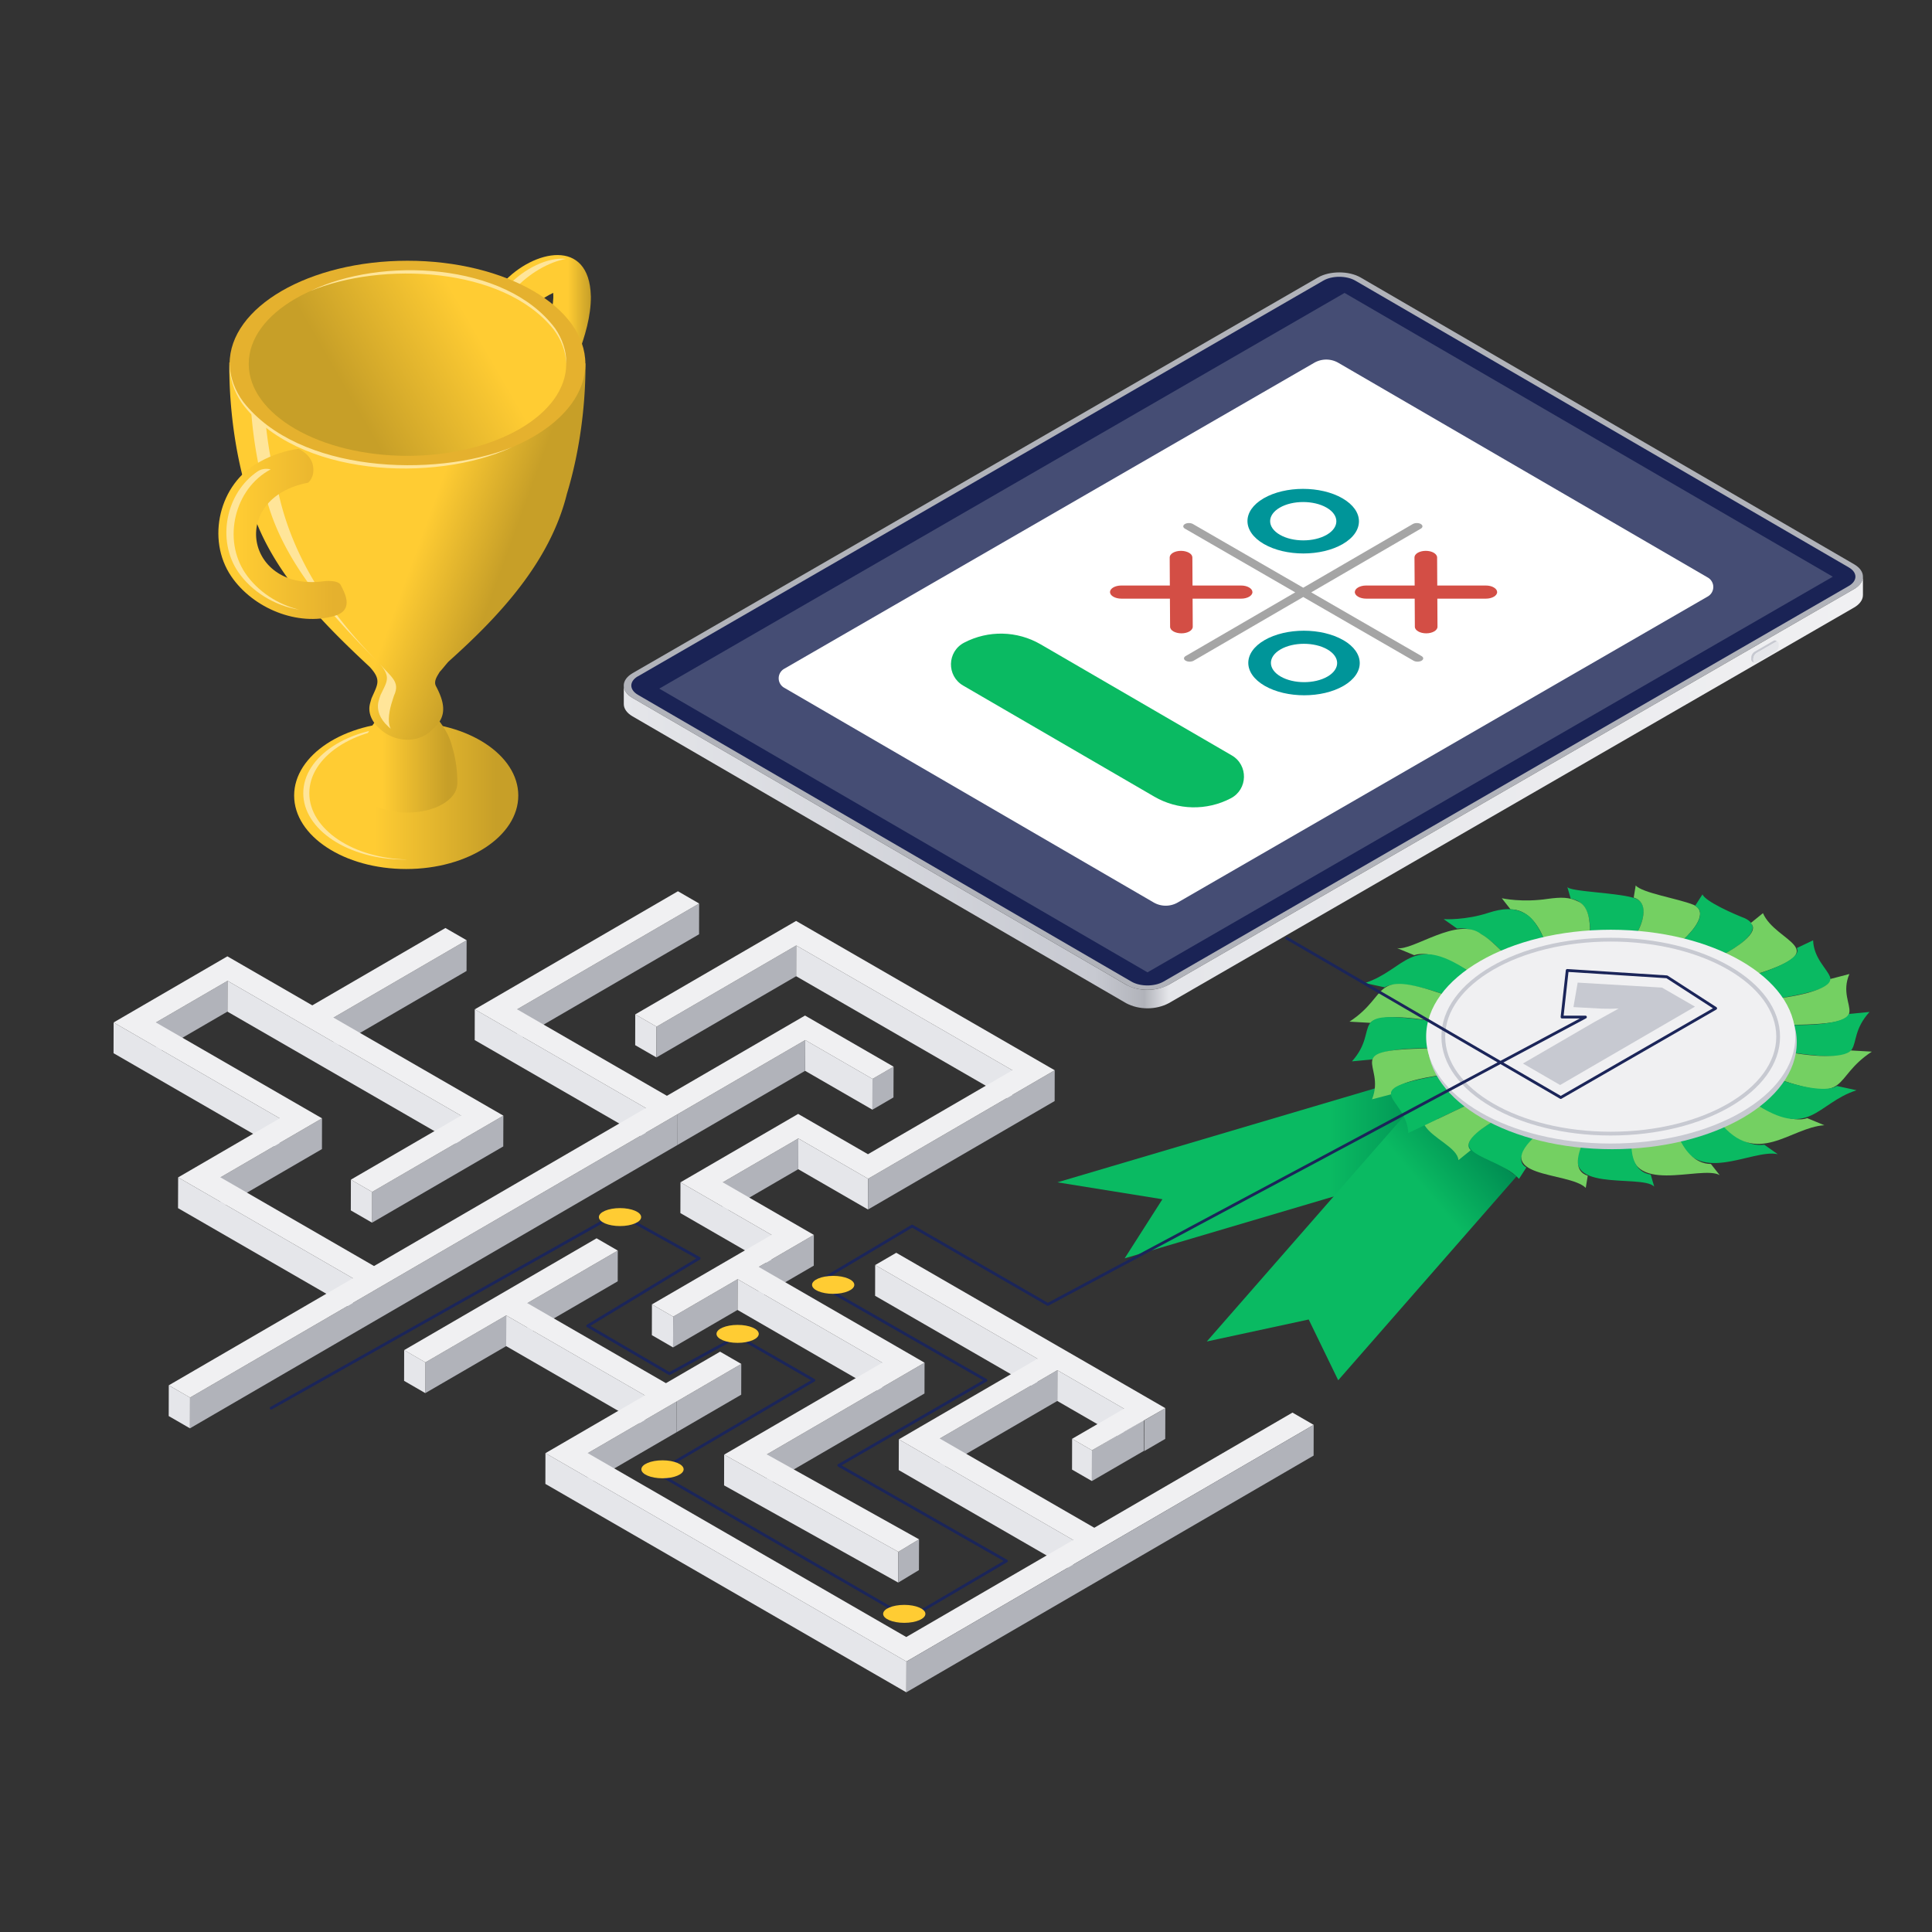 <svg xmlns="http://www.w3.org/2000/svg" xmlns:xlink="http://www.w3.org/1999/xlink" viewBox="0 0 512 512" xmlns:v="https://vecta.io/nano"><rect x="0" y="0" width="512" height="512" fill="#333333" stroke="none"/><style><![CDATA[.h{fill:#b1b3ba}.i{fill:#e5e6ea}.j{fill:#0aba62}.k{fill:#74d062}.l{fill:#ffe599}.m{fill:#c7c9d1}]]></style><defs><linearGradient id="A" x1="107.29" y1="210.01" x2="435.71" y2="210.01" gradientTransform="translate(601.01) rotate(-180) scale(1 -1)" xlink:href="#P"><stop offset="0" stop-color="#f0f0f2"/><stop offset=".56" stop-color="#e5e6ea"/><stop offset=".58" stop-color="#b1b3ba"/><stop offset=".62" stop-color="#c7c9d1"/><stop offset="1" stop-color="#e5e6ea"/></linearGradient><linearGradient id="B" x1="133.33" y1="80.83" x2="156.58" y2="80.83" xlink:href="#P"><stop offset=".74" stop-color="#fc3"/><stop offset="1" stop-color="#c79f28"/></linearGradient><linearGradient id="C" x1="77.95" y1="210.83" x2="137.34" y2="210.83" xlink:href="#P"><stop offset=".36" stop-color="#fc3"/><stop offset=".9" stop-color="#c79f28"/></linearGradient><linearGradient id="D" x1="110.72" y1="182.38" x2="110.74" y2="182.38" xlink:href="#P"><stop offset=".25" stop-color="#fc3"/><stop offset=".9" stop-color="#c79f28"/></linearGradient><linearGradient id="E" x1="94.69" y1="207.69" x2="94.69" y2="207.69" xlink:href="#D"/><linearGradient id="F" x1="94.69" y1="197.52" x2="121.22" y2="197.52" xlink:href="#D"/><linearGradient id="G" x1="110.6" y1="182.79" x2="110.63" y2="182.79" xlink:href="#D"/><linearGradient id="H" x1="52.84" y1="117.84" x2="143.32" y2="150.77" xlink:href="#P"><stop offset=".66" stop-color="#fc3"/><stop offset=".9" stop-color="#c79f28"/></linearGradient><linearGradient id="I" x1="74.71" y1="115.64" x2="141.27" y2="77.21" xlink:href="#P"><stop offset=".27" stop-color="#c79f28"/><stop offset=".76" stop-color="#fc3"/></linearGradient><linearGradient id="J" x1="74.23" y1="120.03" x2="74.33" y2="120.03" xlink:href="#P"><stop offset=".15" stop-color="#fc3"/><stop offset=".9" stop-color="#e5b12e"/></linearGradient><linearGradient id="K" x1="74.2" y1="120.05" x2="74.23" y2="120.05" xlink:href="#J"/><linearGradient id="L" x1="57.88" y1="141.49" x2="91.88" y2="141.49" xlink:href="#J"/><linearGradient id="M" x1="88.75" y1="162.92" x2="88.75" y2="162.92" xlink:href="#J"/><linearGradient id="N" x1="280.22" y1="309.84" x2="380.49" y2="309.84" xlink:href="#P"><stop offset=".72" stop-color="#0aba62"/><stop offset="1" stop-color="#008c52"/></linearGradient><linearGradient id="O" x1="325.39" y1="362.16" x2="395.13" y2="303.65" xlink:href="#P"><stop offset=".77" stop-color="#0aba62"/><stop offset="1" stop-color="#008c52"/></linearGradient><linearGradient id="P" gradientUnits="userSpaceOnUse"/></defs><path d="M167.66 178.39c-3.13 1.81-3.15 4.74-.04 6.55l130.8 76.01c3.11 1.81 8.18 1.81 11.31 0L491.34 156.1c3.13-1.81 3.15-4.74.04-6.55l-130.8-76.01c-3.1-1.8-8.19-1.8-11.32 0L167.65 178.39z" class="h"/><path d="M169.05 179.22c-2.33 1.35-2.33 3.55 0 4.91l130.8 76.01c2.33 1.35 6.13 1.35 8.48 0l181.61-104.85c2.34-1.35 2.36-3.56.03-4.91l-130.8-76.01c-2.33-1.35-6.14-1.36-8.47-.01L169.06 179.23z" fill="#1a2355"/><path d="M174.71 182.49l129.39 75.19 181.61-104.85-129.39-75.2-181.61 104.86z" fill="#454d74"/><path d="M167.62 184.95l130.8 76.01c3.42 1.82 7.89 1.82 11.31 0l181.61-104.85c1.21-.7 2.35-1.83 2.36-3.3v4.89c0 1.47-1.14 2.6-2.35 3.3L309.74 265.85c-3.42 1.82-7.89 1.82-11.31 0l-130.8-76.01c-1.55-.9-2.32-2.08-2.32-3.25v-4.89c-.01 1.18.76 2.36 2.31 3.25z" fill="url(#A)"/><path d="M464.13 173.93c.11-.47.39-.91.79-1.18l5.08-2.93c.17-.1.4-.16.58-.06l.55.32c-.18-.1-.39-.04-.58.06l-5.08 2.93c-.76.49-1.16 1.87-.57 2.59l-.55-.32c-.38-.28-.23-.99-.22-1.41z" class="m"/><path d="M465.47 173.07c-.45.26-.82.9-.82 1.43v.62c0 .52.37.74.82.48l5.08-2.93c.45-.26.82-.9.82-1.43v-.62c0-.52-.37-.74-.82-.48l-5.08 2.93z" class="i"/><path d="M156.58 78.52v-.04c-.39-15.58-15.25-12.26-23.25-3.57 2.25.87 5.86 2.51 9.44 5.11 1.15-.98 2.47-1.75 3.83-2.41.15 1.77-.15 3.4-.51 5.16 3.08 2.92 5.76 6.68 7.02 11.43 1.91-5.02 3.52-10.46 3.48-15.69zm-7.76-11.07z" fill="url(#B)"/><path d="M150.07 68.6c-4.95-.52-11.22 2.59-15.52 7.25.54.21 1.16.46 1.83.76 3.8-4.11 8.94-7.15 13.68-8.02z" class="l"/><ellipse cx="107.65" cy="210.83" rx="29.7" ry="19.47" fill="url(#C)"/><path d="M81.97 210.2c0-9.54 11.58-17.3 26.03-17.58-.27 0-.53-.01-.8-.01-14.82 0-26.83 7.88-26.83 17.59s12.01 17.59 26.83 17.59l.8-.01c-14.45-.28-26.03-8.04-26.03-17.58z" class="l"/><path d="M110.74 182.35s0 .03-.01.05v-.05z" fill="url(#D)"/><path d="M94.69 207.69v.01z" fill="url(#E)"/><path d="M121.21 206.76c-.04-1.95-.29-5.34-1.38-8.89-1.25-5.19-5.4-9.34-9.06-12.76-.89-.97-.6-1.28-.15-2.33.04-.12.08-.26.11-.39.21-.74-.18-1.45-.73-1.91 0 0-.78-.81-2.04-.81s-1.89.8-1.89.8c-1.15.94-.85 2.05-.23 3.21.17.36-.11.73-.29 1.04-.23.25-.43.52-.66.77-3.77 3.37-7.56 7.4-8.82 12.5v-.03c-1.05 3.44-1.32 6.72-1.38 8.65-.01.36-.02.71-.01 1.07v.02h0c.03 4.22 5.95 7.64 13.25 7.64s13.14-3.38 13.25-7.57h.03v-1.03z" fill="url(#F)"/><path d="M110.63 182.76s0 .02-.01.02c0 .01 0 .03-.01.04l.02-.06z" fill="url(#G)"/><path d="M114.68 193.18c4.1-3.33 3.01-7.3.82-11.42-.6-1.29.38-2.6 1.03-3.71.82-.87 1.53-1.84 2.34-2.73 13.4-11.99 26.89-26.34 31.37-44.47-.01.04-.02.07-.03.1 3.74-12.25 4.7-23.91 4.9-30.76.04-1.27.06-2.55.04-3.82v.06-.13l-94.37-.26h0a90.49 90.49 0 0 0 .02 3.68c.15 6.94 1.04 18.99 4.91 31.62 4.45 18.46 19.22 33.24 32.25 45.38 3.19 3.48 2.13 4.59.49 8.36.23-.81-.58 2.03-.35 1.25-.77 2.63.62 5.19 2.58 6.82 0 0 2.78 2.88 7.27 2.88s6.73-2.84 6.73-2.84z" fill="url(#H)"/><g class="l"><path d="M73.56 129.55c-3.42-12.76-3.89-24.84-3.8-31.78a88.37 88.37 0 0 1 .11-3.66l-3.58-.14h0c-.07 1.34-.09 2.32-.11 3.67-.09 6.94.38 19.02 3.8 31.78 3.8 18.6 18.04 33.9 30.64 46.48-12.6-12.58-23.25-27.75-27.06-46.36zm27.26 54.72l.04-.08c.02-.04.03-.09.05-.14l-.09.22zm-.45 1.46c.01-.06.04-.12.05-.18v-.04l-.06.22z"/><path d="M104.01 185.63c-.13.38.49-1.61.46-1.41 1.6-3.58-.84-4.8-3.86-8.33 3.05 3.56 1.98 4.64.24 8.29-.17.44-.32.91-.44 1.36-.83 2.59.46 5.17 2.35 6.87 0 0 .27.3.78.71-1.02-1.96-.28-5.25.46-7.49z"/></g><ellipse cx="107.99" cy="96.42" rx="47.14" ry="27.32" fill="#e5b12e"/><ellipse cx="107.99" cy="96.42" rx="42.07" ry="24.38" fill="url(#I)"/><path d="M82.26 77.13c18.52-9.07 51.69-7.76 64.85 9.89 1.89 2.76 3.08 6.07 2.95 9.4-.1-3.33-1.37-6.51-3.35-9.12-13.45-16.81-45.79-17.96-64.45-10.17h0zm53.42 41.41c-20.69 9.48-57.12 7.87-71.59-11.73-2.07-3.05-3.37-6.71-3.24-10.39.1 3.68 1.49 7.21 3.64 10.11 14.69 18.75 50.42 20.21 71.18 12.01h0z" class="l"/><path d="M74.26 120.04s-.02 0-.03.01l.09-.03-.06.02z" fill="url(#J)"/><path d="M74.2 120.06c.01 0 .02 0 .03-.01-.01 0-.02 0-.04.01z" fill="url(#K)"/><path d="M90.32 155.07c-.68-1.44-4.27-1.07-4.27-1.07-20.89 3.05-25.65-22.01-4.4-26.08 0 0 1.82-1.34 1.31-4.44s-3.85-4.54-3.85-4.54c-1.66.21-3.31.6-4.92 1.12-1.92.61-3.79 1.43-5.54 2.43-10.55 5.6-14.06 20.4-7.37 30.24 5.74 8.44 17.53 13.37 27.45 10.46 5.47-1.61 2.26-6.68 1.58-8.12z" fill="url(#L)"/><path d="M88.75 162.94v-.02.02z" fill="url(#M)"/><path d="M71.45 124.33c-1.11-.22-2.27-.03-3.2.61-8.38 5.67-10.9 18.15-5.15 26.6 3.57 5.25 9.72 9.01 16.14 10.02-5.71-1.39-11.01-4.9-14.22-9.63-6.09-8.96-2.9-22.44 6.71-27.54l-.27-.05z" class="l"/><path d="M185.28 239.44l-.02 8.15-48.25 28.04.03-8.15 48.24-28.04zm-61.62 9.73l-.02 8.15-35.28 20.51.02-8.15 35.28-20.51zM60.3 259.93l-.03 8.16-18.97 11.02.02-8.15 18.98-11.03z" class="h"/><path d="M173.99 272.08l-.03 8.15-5.63-3.25.02-8.16 5.64 3.26z" class="i"/><path d="M211.01 250.56l-.02 8.15-37.03 21.52.03-8.15 37.02-21.52z" class="h"/><path d="M268.3 283.63l-.02 8.16-57.29-33.08.02-8.15 57.29 33.07z" class="i"/><path d="M236.81 282.68l-.03 8.15-5.58 3.25.02-8.16 5.59-3.24z" class="h"/><path d="M231.22 285.92l-.02 8.16-17.84-10.3.03-8.15 17.83 10.29zm-60.07 7.73l-.02 8.15-45.33-26.17.02-8.15 45.33 26.17z" class="i"/><path d="M213.39 275.63l-.03 8.15-33.8 19.64.02-8.15 33.81-19.64z" class="h"/><path d="M122.18 295.66l-.03 8.15-61.88-35.72.03-8.16 61.88 35.73zm-48.05.71l-.03 8.15-44.01-25.41.02-8.15 44.02 25.41zm155.93 16.01l-.03 8.15-18.49-10.68.02-8.15 18.5 10.68z" class="i"/><path d="M279.51 283.63l-.02 8.16-49.46 28.74.03-8.15 49.45-28.75zM85.34 296.37l-.02 8.15-26.92 15.64.03-8.15 26.91-15.64zm126.22 5.33l-.02 8.15-20.02 11.63.03-8.15 20.01-11.63zm-78.16-6.04l-.03 8.16-34.77 20.2.02-8.15 34.78-20.21z" class="h"/><path d="M98.62 315.87l-.02 8.15-5.63-3.25.02-8.15 5.63 3.25zm105.85 11.39l-.03 8.15-24.13-13.93.02-8.15 24.14 13.93z" class="i"/><path d="M215.68 327.26l-.02 8.15-14.62 8.5.03-8.16 14.61-8.49z" class="h"/><path d="M93.53 338.76l-.03 8.15-46.32-26.74.03-8.15 46.32 26.74z" class="i"/><path d="M163.72 331.41l-.02 8.15-23.98 13.93.03-8.15 23.97-13.93z" class="h"/><path d="M178.4 348.93l-.03 8.15-5.62-3.25.02-8.15 5.63 3.25z" class="i"/><path d="M195.48 339l-.03 8.15-17.08 9.93.03-8.15 17.08-9.93z" class="h"/><path d="M274.95 360.08l-.02 8.15-43.02-24.83.02-8.15 43.02 24.83zm-41.14 1.05l-.02 8.16-38.34-22.14.03-8.15 38.33 22.13z" class="i"/><path d="M134.16 348.59l-.02 8.15-21.43 12.45.03-8.15 21.42-12.45z" class="h"/><path d="M112.74 361.04l-.03 8.15-5.62-3.25.02-8.15 5.63 3.25zm58.15 8.75l-.02 8.15-36.73-21.2.02-8.15 36.73 21.2z" class="i"/><path d="M179.58 295.27l-.02 8.15-129.22 75.1.02-8.15 129.22-75.1z" class="h"/><path d="M50.36 370.37l-.02 8.15-5.63-3.25.02-8.15 5.63 3.25z" class="i"/><path d="M196.45 361.45l-.02 8.16-17.15 9.96.03-8.15 17.14-9.97z" class="h"/><path d="M297.87 373.32l-.02 8.15-17.66-10.2.02-8.15 17.66 10.2z" class="i"/><path d="M308.83 373.17l-.03 8.15-5.58 3.25.02-8.15 5.59-3.25zm-28.62-10.05l-.02 8.15-31.17 18.11.03-8.15 31.16-18.11zm22.92 13.23l-.02 8.16-13.75 7.98.02-8.15 13.75-7.99z" class="h"/><path d="M289.38 384.34l-.02 8.15-5.26-3.03.02-8.16 5.26 3.04z" class="i"/><path d="M179.31 371.42l-.03 8.15-23.54 13.68.03-8.15 23.54-13.68zm65.71-10.29l-.02 8.16-41.8 24.29.02-8.15 41.8-24.3z" class="h"/><path d="M284.41 408.12l-.02 8.15-46.22-26.68.03-8.15 46.21 26.68zm-46.35 3.13l-.02 8.15-46.15-25.76.02-8.15 46.15 25.76z" class="i"/><path d="M243.56 407.94l-.03 8.15-5.49 3.31.02-8.15 5.5-3.31z" class="h"/><path d="M213.39 275.63l17.83 10.29 5.59-3.24-23.47-13.55-36.6 21.27-39.7-22.92 48.24-28.04-5.62-3.25-53.84 31.29 45.33 26.17-72.03 41.86-40.69-23.5 26.91-15.64-44.02-25.41 18.98-11.03 61.88 35.73-29.19 16.96 5.63 3.25 34.78-20.21-45.02-25.98 35.28-20.51-5.62-3.24-35.28 20.5-22.5-12.99-30.15 17.52 44.02 25.41-26.92 15.65 46.32 26.74-48.8 28.36 5.63 3.25 129.22-75.1 33.81-19.64zm-39.4-3.55l37.02-21.52 57.29 33.07-38.28 22.25-18.5-10.68-31.19 18.13 24.14 13.93-31.7 18.42 5.63 3.25 17.08-9.93 38.33 22.13-41.9 24.36 46.15 25.76 5.5-3.31-40.34-22.51 41.8-24.3-43.95-25.38 14.61-8.49-24.13-13.93 20.01-11.63 18.5 10.68 49.45-28.75-68.54-39.57-42.62 24.76 5.64 3.26zm168.53 102.27L290 404.87l-40.95-23.64 31.16-18.11 17.66 10.2-13.75 7.98 5.26 3.04 19.45-11.17-.11-.06-5.26-3.04h0 0l-17.66-10.2-5.26-3.03L237.52 332l-5.59 3.25 43.02 24.83-31.17 18.11-4.02 2.34-1.56.91 46.21 26.68-44.24 25.71-84.4-48.73 23.54-13.68 17.14-9.97-5.62-3.24-14.35 8.34-36.73-21.21 23.97-13.93-5.62-3.25-50.99 29.63 5.63 3.25 21.42-12.45 36.73 21.2-26.34 15.31 95.66 55.22 107.93-62.72-5.62-3.25z" fill="#f0f0f2"/><path d="M348.14 377.6l-.02 8.15-107.94 62.73.03-8.16 107.93-62.72z" class="h"/><path d="M240.21 440.32l-.03 8.16-95.65-55.23.02-8.15 95.66 55.22z" class="i"/><path d="M380.49 309.08l-82.44 24.39 10-15.66-27.83-4.48 91.68-27.12 8.59 22.87z" fill="url(#N)"/><path d="M401.91 311.74l-47.27 54.04-7.82-16.1-27.01 5.83 33.6-38.42 21.7-24.81 26.8 19.46z" fill="url(#O)"/><path d="M467.56,303.37l3.56,2.5c-6.79-1.52-22.05,8.97-26.49-5.06,3.99-.9,7.69-2.1,11.04-3.53,3.02,3.16,7.29,6.7,11.9,6.09Z" class="j"/><path d="M483.49 298.2c-9.02.52-17.95 11.44-27.83-.92 3.41-1.46 6.45-3.17 9.06-5.07 4.01 2.52 10.46 5.45 14.22 4.11l4.55 1.89z" class="k"/><path d="M433.66,238.21c3.27,1.49,1.69,6.07,.29,8.81-4.1-.36-8.34-.42-12.62-.13,.21-3.75-.91-8.15-5.07-8.72l-.92-3.19c.15,1.39,14.54,1.56,18.33,3.23Z" class="j"/><path d="M418.34 238.95c2.66 1.27 3.05 5.15 2.99 7.94-4.12.26-8.42.87-12.24 1.75-1.59-3.79-4.32-7.62-8.79-7.66l-2.31-2.94c.27.06 5.45 1.19 12.3.15 3.3-.43 5.57-.51 8.05.77zm30.42.81c4.22 1.89-.06 6.9-2.67 9.29-3.84-.97-7.92-1.66-12.14-2.03 1.63-3.06 2.99-7.93-1-9.16l.53-3.22c1.66 2.01 11.23 3.48 15.28 5.13z" class="k"/><path d="M404.13 242.08c2.27 1.15 3.9 4.25 4.96 6.56-3.99.9-7.69 2.1-11.04 3.53-3.02-3.17-7.3-6.7-11.91-6.09l-3.55-2.5c.29.02 5.79.33 11.94-1.7 3.5-1.12 6.61-1.45 9.59.2zm58.26 1.26c5.72 2.71-1.69 7.49-5.47 9.5-3.3-1.52-6.95-2.8-10.83-3.78 2.38-2.22 6.66-7.02 3.13-9l1.95-3.03c.85 1.92 8.32 5.19 11.22 6.31z" class="j"/><path d="M392.59 247.59c1.9 1.05 3.95 3.1 5.46 4.57-3.41 1.46-6.46 3.17-9.07 5.08-4.01-2.52-10.46-5.44-14.21-4.11l-4.54-1.88c4.06.88 16.15-8.61 22.36-3.65zm74.61-5.6c3.35 7.77 19.2 9.47-1.49 16.11-2.62-2.05-5.66-3.83-8.78-5.27 2.86-1.54 9.66-5.71 7.04-8.22l3.24-2.62z" class="k"/><path d="M388.98 257.24c-2.62 1.91-4.8 4.01-6.49 6.25-4.51-1.68-12.51-3.75-15.55-1.84l-5.23-1.14c10.68-3.43 12.35-13.26 27.27-3.28zm91.51-8.05c.34 9.63 14.55 11.29-8.65 15.33-1.57-2.31-3.64-4.46-6.13-6.41 3.35-1 11.89-4.08 10.47-6.87l4.31-2.05z" class="j"/><path d="M382.49 263.49c-1.67 2.22-2.85 4.58-3.48 7.02-4.59-.87-13.71-1.8-15.82.56l-5.56-.32c10.99-7.19 5.24-13.97 24.86-7.26zm107.62-5.37c-4 9.28 9.08 13.14-15.22 13.49-.51-2.54-1.55-4.88-3.06-7.1 3.88-.47 13.37-2.24 13.2-5.06l5.08-1.33z" class="k"/><path d="M495.44 268.18c-8.03 8.86 2.46 14-20.74 10.75.61-2.37.69-4.83.2-7.31 4.34.15 14-.23 15.03-2.91l5.51-.53zm-116.43 2.33c-.61 2.37-.69 4.83-.2 7.32-4.34-.15-14.02.23-15.03 2.91l-5.5.53c8-8.91-2.44-13.99 20.73-10.75z" class="j"/><path d="M496.07 278.69c-11 7.19-5.21 13.98-24.85 7.26 1.67-2.22 2.85-4.58 3.47-7.02 4.58.87 13.7 1.81 15.81-.55l5.56.32zm-117.25-.86c.51 2.54 1.55 4.88 3.06 7.1-3.88.47-13.38 2.23-13.2 5.07l-5.08 1.33c3.84-9.61-8.83-13.1 15.22-13.5z" class="k"/><path d="M381.87 284.93c1.89 2.78 4.5 5.32 7.68 7.55l-16.33 7.78c-.51-9.8-14.4-11.3 8.65-15.33zm25.75 15.45c-2.39 2.22-6.67 7.03-3.12 9.01l-1.95 3.02c-6-6.63-23-6.32-5.75-15.81 3.3 1.52 6.94 2.8 10.82 3.78z" class="j"/><path d="M444.63,300.81c1.6,3.78,4.32,7.61,8.78,7.66l2.32,2.95c-4.8-2.8-24.98,5.96-23.35-8.86,4.12-.26,8.43-.88,12.25-1.75Z" class="k"/><path d="M432.38 302.56c-.22 3.75.92 8.13 5.07 8.71l.93 3.19c-3.39-3.51-26.75 2.21-18.62-12.04 4.1.36 8.34.42 12.63.14z" class="j"/><path d="M419.75 302.42c-1.64 3.06-2.97 7.93 1.02 9.16l-.53 3.22c-4.47-4.44-26.27-2.4-12.62-14.42 3.84.97 7.91 1.67 12.13 2.04zm-22.95-5.82c-2.85 1.54-9.66 5.7-7.05 8.22l-3.24 2.63c-.31-3.37-6.88-5.75-8.97-9.24l12.02-5.73c2.26 1.59 4.68 2.94 7.24 4.12z" class="k"/><path d="M492,288.93c-10.68,3.44-12.35,13.26-27.27,3.28,2.62-1.91,4.81-4.01,6.5-6.26,4.51,1.68,12.51,3.75,15.55,1.84l5.23,1.14Z" class="j"/><ellipse cx="427.24" cy="276.22" rx="48.92" ry="28.33" class="m"/><ellipse cx="426.86" cy="274.72" rx="48.92" ry="28.33" fill="#f0f0f2"/><ellipse cx="426.86" cy="274.72" rx="44.37" ry="25.7" stroke="#c7c9d1" fill="none"/><path d="M449.18 266.78l-35.73 20.76-9.86-5.7 18.92-10.99 6.46-3.58c-1.34.08-2.86.08-4.56.03l-7.43-.41 1.12-6.49 22.34 1.32 8.75 5.05z" class="m"/><path d="M207.8 182.25l97.91 56.9c1.99 1.16 4.44 1.16 6.44 0l140.45-81.09a2.89 2.89 0 0 0 0-5l-97.91-56.9c-1.99-1.16-4.44-1.16-6.44 0L207.8 177.25a2.89 2.89 0 0 0 0 5z" fill="#fff"/><path d="M255.24 181.68l50.65 29.43c6.24 3.63 13.91 3.79 20.3.44h0c4.52-2.37 4.66-8.79.25-11.36l-50.65-29.43c-6.24-3.63-13.91-3.79-20.3-.44h0c-4.52 2.37-4.66 8.79-.25 11.36z" class="j"/><path d="M376.53 138.87c.59.34.58.89 0 1.23l-29.04 16.88 29.23 16.88c.59.34.6.89.01 1.23s-1.54.34-2.13 0l-29.23-16.88-29.04 16.88c-.58.34-1.53.34-2.12 0s-.59-.89 0-1.23l29.04-16.88-29.23-16.88c-.59-.34-.59-.89 0-1.23s1.53-.34 2.12 0l29.23 16.88 29.04-16.88c.58-.34 1.54-.34 2.13 0z" fill="#a5a5a5"/><path d="M395.87 155.68c.55.31.88.75.89 1.23 0 .96-1.34 1.74-2.99 1.74h-12.86l.04 7.45c0 .96-1.34 1.74-2.99 1.74-.83 0-1.58-.2-2.12-.51s-.89-.75-.89-1.23l-.04-7.45h-12.86c-.83 0-1.58-.2-2.12-.51s-.89-.75-.89-1.23c0-.96 1.34-1.74 2.99-1.74h12.87l-.05-7.45c0-.96 1.34-1.74 2.99-1.74.83 0 1.58.19 2.12.51s.88.75.89 1.23l.04 7.45h12.87c.83 0 1.58.19 2.12.51z" fill="#d34e45"/><path d="M355.78 132.07c5.78 3.34 5.81 8.77.07 12.1-5.75 3.34-15.12 3.34-20.9 0s-5.82-8.77-.07-12.11 15.11-3.34 20.89 0zm-16.6 9.65c3.43 1.98 9 1.98 12.42 0s3.39-5.21-.04-7.19-9-1.98-12.41 0-3.4 5.21.03 7.19m16.81 27.92c5.78 3.34 5.81 8.77.07 12.11s-15.11 3.34-20.9 0c-5.78-3.34-5.8-8.77-.06-12.1 5.74-3.34 15.11-3.34 20.89 0zm-16.6 9.65c3.43 1.98 9 1.99 12.42 0s3.39-5.21-.05-7.19c-3.43-1.98-9-1.98-12.41 0s-3.39 5.21.04 7.19" fill="#009599"/><path d="M331.02 155.68c.54.31.88.75.89 1.23 0 .96-1.33 1.74-2.99 1.74h-12.87l.04 7.45c0 .96-1.33 1.74-2.99 1.74-.83 0-1.59-.2-2.13-.51s-.88-.74-.88-1.23l-.05-7.45h-12.86c-.83 0-1.59-.2-2.13-.51s-.88-.74-.89-1.23c0-.96 1.33-1.74 2.99-1.74h12.87l-.04-7.45c0-.96 1.33-1.74 2.99-1.74.83 0 1.58.2 2.13.51s.88.75.89 1.23l.04 7.45h12.87c.83 0 1.58.19 2.12.51z" fill="#d34e45"/><path d="M71.87 373.17l91.85-51.69 21.56 11.99-29.54 17.91 21.66 12.65 18.08-9.89 20.2 11.64-41.69 24.49 66.81 38.64 25.91-15.24-44.42-25.33 39-22.56-44.94-25.76 25.37-15.1 35.96 20.76 142.47-76.15h-6.19l1.37-12.35 26.41 1.69 12.92 8.35-41.04 23.63L341 248.63" fill="none" stroke="#1b2559" stroke-linecap="round" stroke-linejoin="round" stroke-width=".75"/><g fill="#fc3"><ellipse cx="164.31" cy="322.54" rx="5.6" ry="2.38"/><ellipse cx="195.48" cy="353.49" rx="5.6" ry="2.38"/><ellipse cx="175.57" cy="389.38" rx="5.6" ry="2.38"/><ellipse cx="239.64" cy="427.69" rx="5.6" ry="2.38"/><ellipse cx="220.8" cy="340.5" rx="5.6" ry="2.38"/></g></svg>